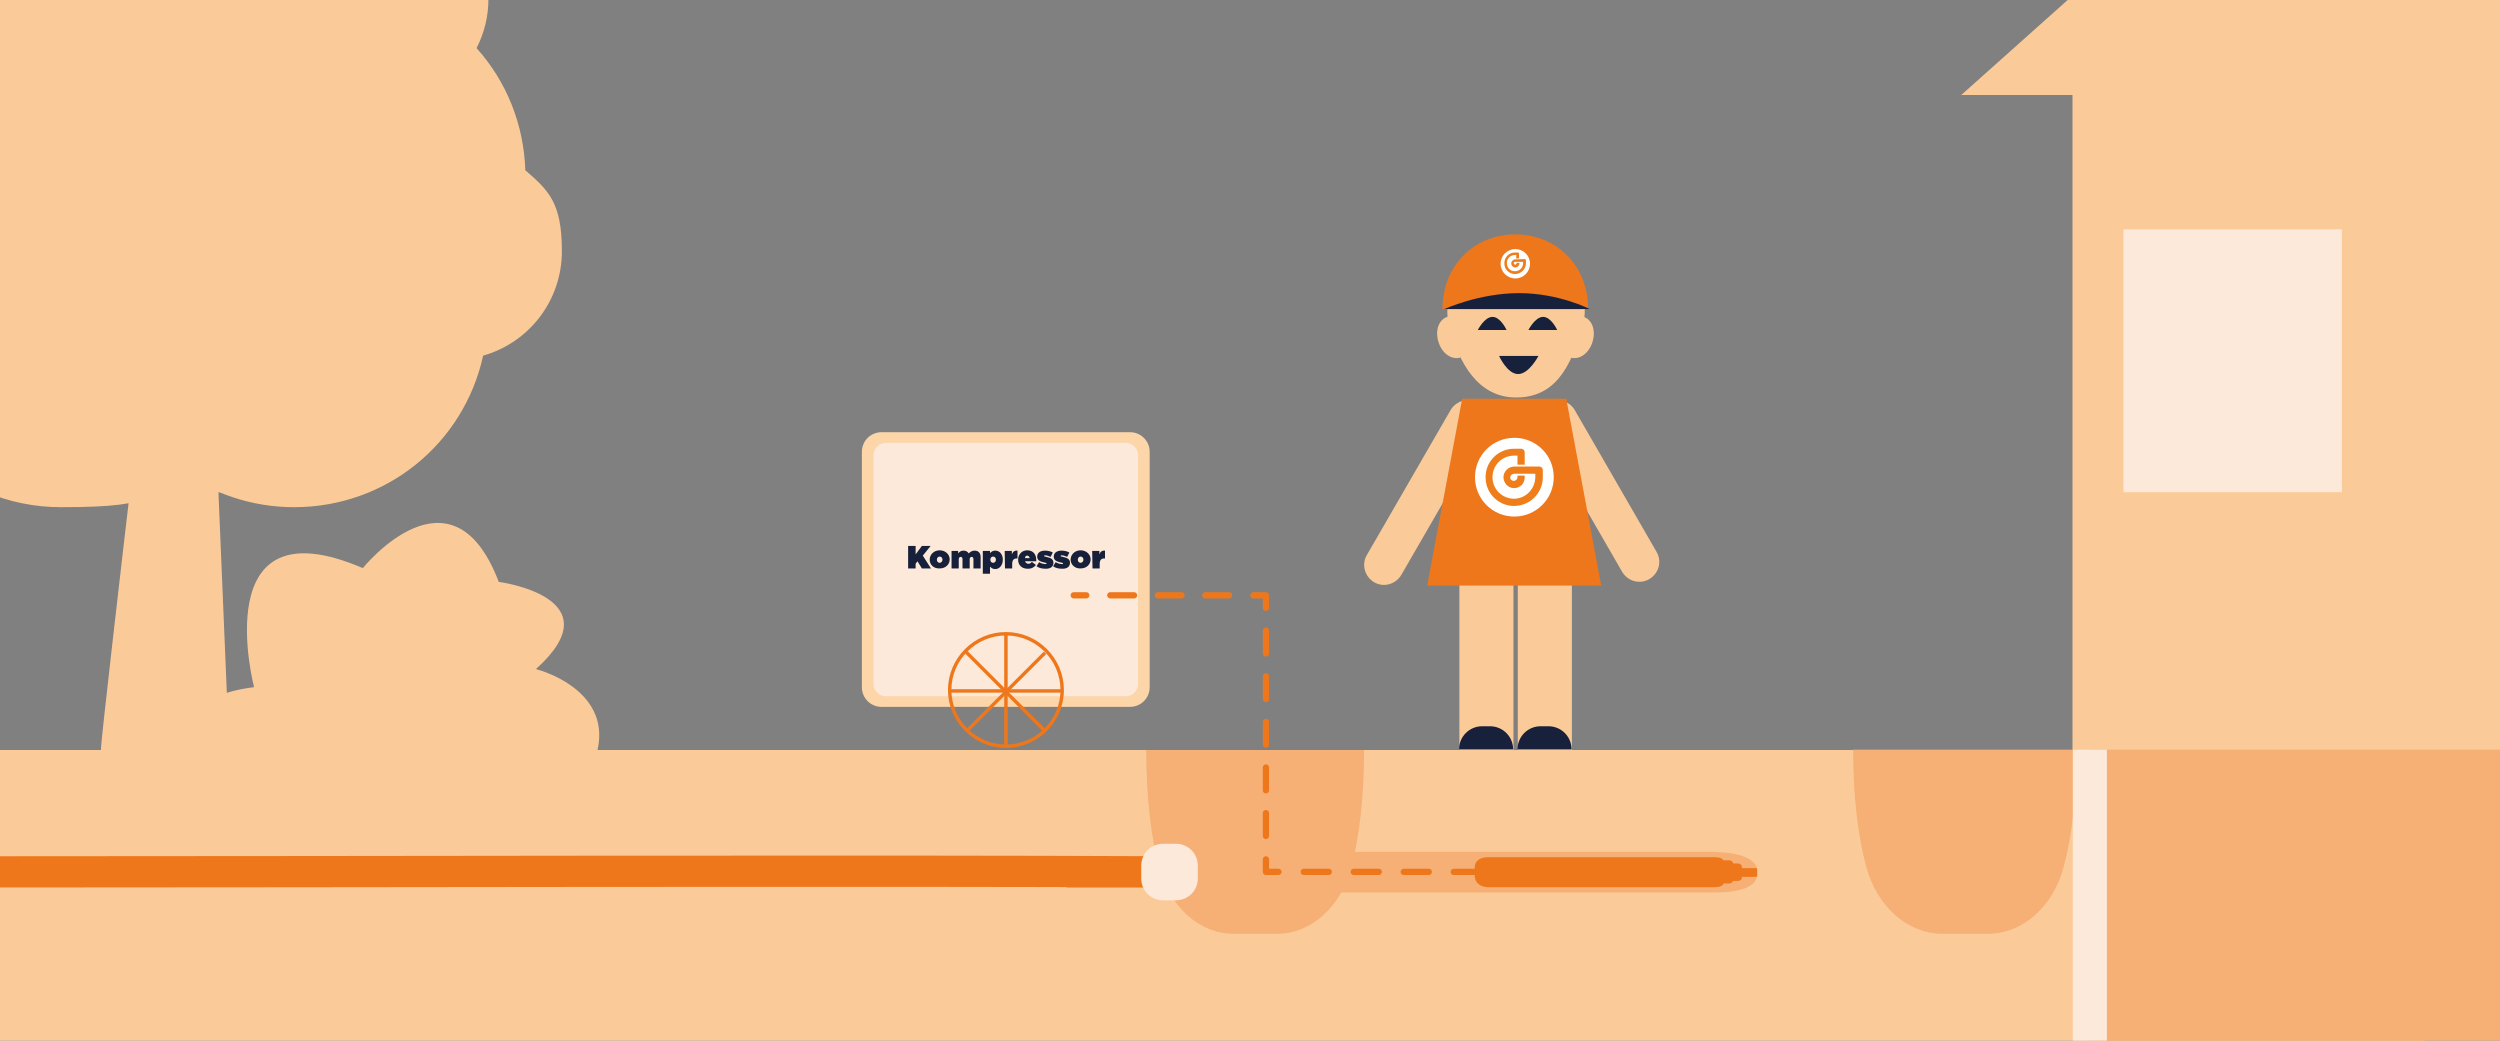 <?xml version="1.0" encoding="utf-8"?>
<!-- Generator: Adobe Illustrator 27.8.0, SVG Export Plug-In . SVG Version: 6.00 Build 0)  -->
<svg version="1.1" id="Ebene_1" xmlns="http://www.w3.org/2000/svg" xmlns:xlink="http://www.w3.org/1999/xlink" x="0px" y="0px"
	 width="800px" height="333px" viewBox="0 0 800 333" style="enable-background:new 0 0 800 333;" xml:space="preserve">
<rect x="0" y="0" width="800" height="333" fill="#808080" stroke="none"/>
<style type="text/css">
	.st0{fill:#FACB99;}
	.st1{fill:#F6AF74;}
	.st2{fill:#18213B;}
	.st3{fill:#EE771B;}
	.st4{fill:#FFFFFF;}
	.st5{fill:#EF7D19;}
	.st6{fill:#FCD5A8;}
	.st7{fill:#FDE9D9;}
	.st8{fill:none;stroke:#EE771B;stroke-width:1.1;stroke-miterlimit:10;}
	.st9{fill:none;stroke:#EE771B;stroke-width:2;stroke-linecap:round;stroke-linejoin:round;}
	.st10{fill:none;stroke:#EE771B;stroke-width:2;stroke-linecap:round;stroke-linejoin:round;stroke-dasharray:7.6,7.6;}
	.st11{fill:none;stroke:#EE771B;stroke-width:2;stroke-linecap:round;stroke-linejoin:round;stroke-dasharray:7.3,7.3;}
	.st12{fill:none;stroke:#EE771B;stroke-width:2;stroke-linecap:round;stroke-linejoin:round;stroke-dasharray:8,8;}
	.st13{fill:none;stroke:#EE771B;stroke-width:10;}
	.st14{enable-background:new    ;}
	.st15{fill:#17203A;}
</style>
<g id="Ebene_2_00000134231509403973696020000011966312109367190679_">
	<path class="st0" d="M809.4,243.9H663.2V30.4h146.2"/>
	<path class="st0" d="M776,247.5H-2v86h778V247.5z"/>
	<path class="st0" d="M809.4,30.4H627.6c0,0.1,183.1-163.7,183.1-163.7"/>
	<path class="st0" d="M-1.7,247.8h773.9c5.1,0,5.1-7.8,0-7.8H-1.7V247.8z"/>
	<path class="st1" d="M636.2,298.8h-14.7c-11,0-20.8-8.6-24.3-21.4c-2.6-9.6-4.2-22.2-4.2-37.5h71.5c0,15.1-1.5,27.7-4.1,37.4
		C657,290.3,647.1,298.8,636.2,298.8L636.2,298.8L636.2,298.8z"/>
	<g>
		<path class="st0" d="M437.4,177.6c-1.8,3-0.7,6.9,2.3,8.7s6.9,0.7,8.7-2.3l26.8-46.4c1.8-3,0.7-6.9-2.3-8.7s-6.9-0.7-8.7,2.3
			L437.4,177.6z"/>
		<path class="st0" d="M474.4,173.7h2.5c4.1,0,7.4,3.3,7.4,7.4V240H467v-58.9C467,177,470.3,173.7,474.4,173.7L474.4,173.7z"/>
		<path class="st2" d="M474.3,232.4h2.5c4.1,0,7.4,3.3,7.4,7.4h-17.3C466.9,235.7,470.2,232.4,474.3,232.4z"/>
		<path class="st0" d="M493.1,173.7h2.5c4.1,0,7.4,3.3,7.4,7.4V240h-17.3v-58.9C485.7,177,489,173.7,493.1,173.7L493.1,173.7z"/>
		<path class="st2" d="M493,232.4h2.5c4.1,0,7.4,3.3,7.4,7.4h-17.3C485.6,235.7,488.9,232.4,493,232.4z"/>
		<path class="st0" d="M503.9,131.2c-1.8-3-5.6-4.1-8.7-2.3c-3,1.8-4.1,5.6-2.3,8.7l26.2,45.4c1.8,3,5.6,4.1,8.7,2.3
			c3-1.8,4.1-5.6,2.3-8.7L503.9,131.2L503.9,131.2z"/>
		<path class="st3" d="M512.4,187.4h-55.7l11.2-59.8h33.3L512.4,187.4z"/>
		<path class="st0" d="M506.6,103.6c-4,15-9.6,23.6-21.5,23.6s-18.4-10.7-21.5-23.6c-3-12.7,9.6-23.6,21.5-23.6
			S509.9,91,506.6,103.6z"/>
		<path class="st3" d="M508.2,98.9h-46.6c0-14.2,10.4-23.9,23.3-23.9S508.2,84.7,508.2,98.9L508.2,98.9L508.2,98.9z"/>
		<path class="st0" d="M463.4,101.3l4,13.1c-3,0.9-6-1.4-7.1-5S460.3,102.2,463.4,101.3z"/>
		<path class="st0" d="M506.5,101.3l-4,13.1c3,0.9,6-1.4,7.1-5S509.6,102.2,506.5,101.3z"/>
		<path class="st2" d="M462.1,98.9h46.6c0,0-9.8-5.1-22.6-5.1s-23.9,5.1-23.9,5.1l0,0H462.1z"/>
		<path class="st2" d="M472.9,105.6h9.2c0,0-1.9-4.2-4.5-4.2S472.9,105.6,472.9,105.6z"/>
		<path class="st2" d="M489.1,105.6h9.2c0,0-1.9-4.2-4.5-4.2S489.1,105.6,489.1,105.6z"/>
		<path class="st2" d="M492.3,113.9h-12.6c0,0,2.6,5.8,6.1,5.8S492.3,113.9,492.3,113.9z"/>
		<path class="st4" d="M484.6,165.3c6.9,0,12.6-5.6,12.6-12.6s-5.6-12.6-12.6-12.6s-12.6,5.6-12.6,12.6S477.6,165.3,484.6,165.3z"/>
		<path class="st5" d="M484.6,149.3c-1.9,0-3.4,1.5-3.5,3.3c0,2,1.5,3.6,3.4,3.6s3.4-1.5,3.4-3.4v-0.6h-2.3v0.5
			c0,0.6-0.5,1.1-1.1,1.2c-0.7,0-1.3-0.5-1.2-1.2c0-0.6,0.6-1.1,1.2-1.1h6.8v1c0,3.8-3,6.9-6.7,7c-3.9,0-7-3-7-6.9s3.1-6.9,6.9-6.9
			h1.1v2.9h2.3v-4c0-0.6-0.5-1.1-1.1-1.1h-2.3c-5.2,0-9.4,4.3-9.1,9.6c0.2,4.7,4,8.5,8.7,8.7c5.2,0.2,9.6-3.9,9.6-9.2v-2.3
			c0-0.6-0.5-1.1-1.1-1.1H484.6L484.6,149.3z"/>
		<path class="st4" d="M484.9,89.1c2.6,0,4.7-2.1,4.7-4.7s-2.1-4.7-4.7-4.7s-4.7,2.1-4.7,4.7S482.3,89.1,484.9,89.1z"/>
		<path class="st5" d="M484.9,83c-0.7,0-1.3,0.6-1.3,1.3c0,0.7,0.6,1.3,1.3,1.3s1.3-0.6,1.3-1.3v-0.2h-0.9v0.2
			c0,0.2-0.2,0.4-0.4,0.4s-0.5-0.2-0.5-0.5s0.2-0.4,0.4-0.4h2.6v0.4c0,1.4-1.1,2.6-2.6,2.6s-2.6-1.1-2.6-2.6s1.1-2.6,2.6-2.6h0.4
			v1.1h0.9v-1.5c0-0.2-0.2-0.4-0.4-0.4h-0.9c-2,0-3.5,1.6-3.4,3.6c0,1.8,1.5,3.2,3.3,3.3c2,0,3.6-1.5,3.6-3.5v-0.9
			c0-0.2-0.2-0.4-0.4-0.4L484.9,83L484.9,83L484.9,83z"/>
	</g>
	<path class="st1" d="M548.9,272.6H416.7c-7.4,0-13.4,1-13.4,2.2v8.6c0,1.2,6,2.2,13.4,2.2h132.2c7.4,0,13.4-1.7,13.4-5.7v-1.3
		c0-3.8-6-5.9-13.4-5.9V272.6z"/>
	<path class="st6" d="M361.6,138.3h-79.5c-3.5,0-6.3,2.8-6.3,6.3v75.3c0,3.5,2.8,6.3,6.3,6.3h79.5c3.5,0,6.3-2.8,6.3-6.3v-75.3
		C367.9,141.1,365.1,138.3,361.6,138.3z"/>
	<path class="st1" d="M408.9,298.8h-14.3c-10.7,0-20.3-8.5-23.7-21.4c-2.6-9.6-4.1-22.2-4.1-37.4h69.7c0,15.1-1.5,27.6-4,37.3
		c-3.3,12.9-13,21.5-23.7,21.5l0,0H408.9z"/>
	<path class="st7" d="M360.2,141.7h-76.7c-2.2,0-4,1.8-4,4v73.1c0,2.2,1.8,4,4,4h76.7c2.2,0,4-1.8,4-4v-73.1
		C364.2,143.5,362.4,141.7,360.2,141.7L360.2,141.7z"/>
	<path class="st8" d="M321.9,238.8c9.9,0,18-8.1,18-18s-8.1-18-18-18s-18,8.1-18,18S312,238.8,321.9,238.8z"/>
	<path class="st8" d="M321.9,203.1v35.4"/>
	<path class="st8" d="M304.2,221.1h35.4"/>
	<path class="st8" d="M309.4,233.9l25-25"/>
	<path class="st8" d="M334.1,233.6l-25-25"/>
	<path class="st3" d="M561.8,277.8h-9c-0.3,0-0.5,0.2-0.5,0.4v2c0,0.2,0.2,0.4,0.5,0.4h9c0.3,0,0.5-0.2,0.5-0.4v-2
		C562.3,278,562.1,277.8,561.8,277.8z"/>
	<path class="st3" d="M556.1,276.3h-11.5c-0.7,0-1.3,0.4-1.3,1v3.6c0,0.5,0.6,1,1.3,1h11.5c0.7,0,1.3-0.4,1.3-1v-3.6
		C557.4,276.8,556.8,276.3,556.1,276.3z"/>
	<path class="st3" d="M553.4,275.3h-11.5c-0.7,0-1.3,0.6-1.3,1.3v4.8c0,0.7,0.6,1.3,1.3,1.3h11.5c0.7,0,1.3-0.6,1.3-1.3v-4.8
		C554.7,275.9,554.1,275.3,553.4,275.3z"/>
	<path class="st3" d="M548.7,274.3h-72.4c-2.4,0-4.4,0.9-4.4,3.4v2.3c0,2.8,2.1,3.9,4.4,3.9h72.4c1.5,0,2.8-0.5,2.8-1.2v-7.2
		C551.5,274.8,550.3,274.3,548.7,274.3L548.7,274.3z"/>
	<g>
		<line class="st9" x1="343.6" y1="190.5" x2="347.6" y2="190.5"/>
		<line class="st10" x1="355.3" y1="190.5" x2="397.3" y2="190.5"/>
		<polyline class="st9" points="401.1,190.5 405.1,190.5 405.1,194.5 		"/>
		<line class="st11" x1="405.1" y1="201.8" x2="405.1" y2="271.4"/>
		<polyline class="st9" points="405.1,275 405.1,279 409.1,279 		"/>
		<line class="st12" x1="417.2" y1="279" x2="541.7" y2="279"/>
		<line class="st9" x1="545.7" y1="279" x2="549.7" y2="279"/>
	</g>
	<rect x="679.5" y="73.4" class="st7" width="69.9" height="84.1"/>
	<path class="st13" d="M-1.5,279c120.8,0,277.6-0.5,375.2,0h-32.4"/>
	<path class="st7" d="M372.2,270h4.1c3.9,0,7,3.1,7,7v4.1c0,3.9-3.1,7-7,7h-4.1c-3.9,0-7-3.1-7-7V277
		C365.2,273.1,368.3,270,372.2,270z"/>
	<rect x="668.7" y="239.9" class="st1" width="141.5" height="95.1"/>
	<rect x="663.3" y="239.9" class="st7" width="10.9" height="95"/>
	<g class="st14">
		<path class="st15" d="M290.6,174.7h2.4v2.7l2-2.7h2.8l-2.5,3.1l2.6,4.1H295l-1.4-2.3l-0.6,0.8v1.5h-2.4V174.7z"/>
		<path class="st15" d="M297.5,179.1L297.5,179.1c0-1.6,1.3-3,3.2-3c1.8,0,3.2,1.3,3.2,2.9l0,0c0,1.6-1.3,2.9-3.2,2.9
			C298.8,182,297.5,180.7,297.5,179.1z M301.6,179.1L301.6,179.1c0-0.6-0.4-1-0.9-1s-0.9,0.4-0.9,1l0,0c0,0.6,0.4,1,0.9,1
			S301.6,179.6,301.6,179.1z"/>
		<path class="st15" d="M304.3,176.3h2.3v0.8c0.4-0.5,0.9-0.9,1.7-0.9c0.8,0,1.3,0.3,1.7,0.9c0.5-0.5,1-0.9,1.9-0.9
			c1.2,0,1.9,0.8,1.9,2v3.7h-2.3v-3c0-0.5-0.3-0.7-0.6-0.7s-0.6,0.3-0.6,0.7v3H308v-3c0-0.5-0.3-0.7-0.6-0.7s-0.6,0.3-0.6,0.7v3
			h-2.3v-5.6H304.3z"/>
		<path class="st15" d="M314.5,176.3h2.3v0.7c0.4-0.4,0.8-0.8,1.7-0.8c1.4,0,2.4,1.2,2.4,2.9l0,0c0,1.8-1.1,3-2.4,3
			c-0.9,0-1.3-0.4-1.7-0.8v2.3h-2.3V176.3z M318.7,179.1L318.7,179.1c0-0.6-0.4-1-0.9-1s-0.9,0.4-0.9,1l0,0c0,0.6,0.4,1,0.9,1
			C318.3,180.1,318.7,179.7,318.7,179.1z"/>
		<path class="st15" d="M321.5,176.3h2.3v1.1c0.3-0.8,0.8-1.3,1.8-1.2v2.5h-0.2c-1,0-1.5,0.5-1.5,1.8v1.4h-2.3L321.5,176.3
			L321.5,176.3z"/>
		<path class="st15" d="M325.8,179.1L325.8,179.1c0-1.7,1.2-3,2.9-3c2,0,2.9,1.4,2.9,3.1c0,0.1,0,0.3,0,0.4H328
			c0.2,0.5,0.6,0.8,1.1,0.8c0.4,0,0.8-0.2,1.1-0.6l1.3,1c-0.6,0.7-1.3,1.2-2.6,1.2C327,182,325.8,180.9,325.8,179.1z M329.5,178.6
			c-0.1-0.5-0.4-0.8-0.8-0.8s-0.7,0.3-0.7,0.8H329.5z"/>
		<path class="st15" d="M331.7,181.2l0.8-1.3c0.7,0.4,1.4,0.6,2.1,0.6c0.2,0,0.3-0.1,0.3-0.2l0,0c0-0.1-0.1-0.2-0.7-0.3
			c-1.4-0.3-2.3-0.7-2.3-1.9l0,0c0-1.2,1-1.9,2.5-1.9c0.9,0,1.8,0.2,2.5,0.6l-0.7,1.4c-0.6-0.3-1.3-0.5-1.8-0.5
			c-0.2,0-0.3,0.1-0.3,0.2l0,0c0,0.1,0.1,0.2,0.7,0.3c1.4,0.3,2.3,0.7,2.3,1.9l0,0c0,1.2-0.9,1.9-2.4,1.9
			C333.5,182,332.5,181.8,331.7,181.2z"/>
		<path class="st15" d="M337,181.2l0.8-1.3c0.7,0.4,1.4,0.6,2.1,0.6c0.2,0,0.3-0.1,0.3-0.2l0,0c0-0.1-0.1-0.2-0.7-0.3
			c-1.4-0.3-2.3-0.7-2.3-1.9l0,0c0-1.2,1-1.9,2.5-1.9c0.9,0,1.8,0.2,2.5,0.6l-0.7,1.4c-0.6-0.3-1.3-0.5-1.8-0.5
			c-0.2,0-0.3,0.1-0.3,0.2l0,0c0,0.1,0.1,0.2,0.7,0.3c1.4,0.3,2.3,0.7,2.3,1.9l0,0c0,1.2-0.9,1.9-2.4,1.9
			C338.8,182,337.8,181.8,337,181.2z"/>
		<path class="st15" d="M342.6,179.1L342.6,179.1c0-1.6,1.3-3,3.2-3c1.8,0,3.2,1.3,3.2,2.9l0,0c0,1.6-1.3,2.9-3.2,2.9
			C344,182,342.6,180.7,342.6,179.1z M346.7,179.1L346.7,179.1c0-0.6-0.4-1-0.9-1s-0.9,0.4-0.9,1l0,0c0,0.6,0.4,1,0.9,1
			C346.3,180.1,346.7,179.6,346.7,179.1z"/>
		<path class="st15" d="M349.5,176.3h2.3v1.1c0.3-0.8,0.8-1.3,1.8-1.2v2.5h-0.2c-1,0-1.5,0.5-1.5,1.8v1.4h-2.3L349.5,176.3
			L349.5,176.3z"/>
	</g>
	<path class="st0" d="M81.3,219.9c0,0-15.6-59.8,34.8-38.1c0,0,28.4-35.3,43.5,4.4c0,0,37.5,4.9,11.9,27.9c0,0,38,9.5,9.9,43.8
		L71.2,257C71.2,257,41.8,224.7,81.3,219.9L81.3,219.9L81.3,219.9z"/>
	<g>
		<path class="st0" d="M168.1,54.4c-0.5-14.5-5.9-28.2-15.6-39c2.5-4.9,3.8-10.2,3.8-15.8c0-19.2-15.6-34.8-34.8-34.8
			s-11.7,1.5-16.8,4.4c0-0.3,0-0.7,0-1C104.7-47.4,92-60,76.5-60s-15.1,3.2-20.4,8.7c-6-4.5-13.2-7-20.8-7
			c-17.6,0-32.1,13.1-34.5,30c-31.2,3.4-55.1,29.7-55.1,61.6s0.8,11.3,2.3,16.8c-4.4,6-6.8,13.2-6.8,20.6c0,12.1,6.2,23.1,16.3,29.4
			v0.2c0,34.2,27.8,62,62,62s26.6-4.4,37.3-12.5c10.7,8.1,23.8,12.5,37.3,12.5c29.4,0,54.3-20.2,60.5-48.5
			c14.8-4.2,25.2-17.7,25.2-33.4s-4.3-19.5-11.9-26.1L168.1,54.4z"/>
		<path class="st0" d="M114.7,141.1c-1.8-2.2-5-2.5-7.2-0.8c-0.1,0.1-11.9,9.3-37.9,6.9c13.1-16.2,20.6-38.5,20.7-38.7
			c0.9-2.7-0.6-5.6-3.2-6.5c-2.7-0.9-5.6,0.6-6.5,3.2c0,0.2-8.5,24.8-22.1,39.2h-1.9c-2.9-6.2-6.3-17.4-2.2-31.1
			c0.8-2.7-0.7-5.6-3.4-6.4s-5.6,0.7-6.4,3.4c-3.8,12.8-2.4,23.8,0.2,31.8c-30-8.8-40.3-20.8-40.5-21.1c-1.8-2.2-5-2.5-7.2-0.8
			c-2.2,1.8-2.6,5-0.8,7.2c0.5,0.6,12,14.7,45.9,24.6c-3.3,27.9-9.9,85.3-9.9,87.6s2.3,5.1,5.1,5.1h30.8l0,0c2.8,0,5.1-2.3,5.1-5.1
			s0-0.5,0-0.8l-3.4-81.3c2.9,0.2,5.6,0.4,8.2,0.4c23.8,0,35.3-9,35.9-9.5C116.2,146.6,116.5,143.4,114.7,141.1L114.7,141.1z"/>
	</g>
</g>
</svg>
